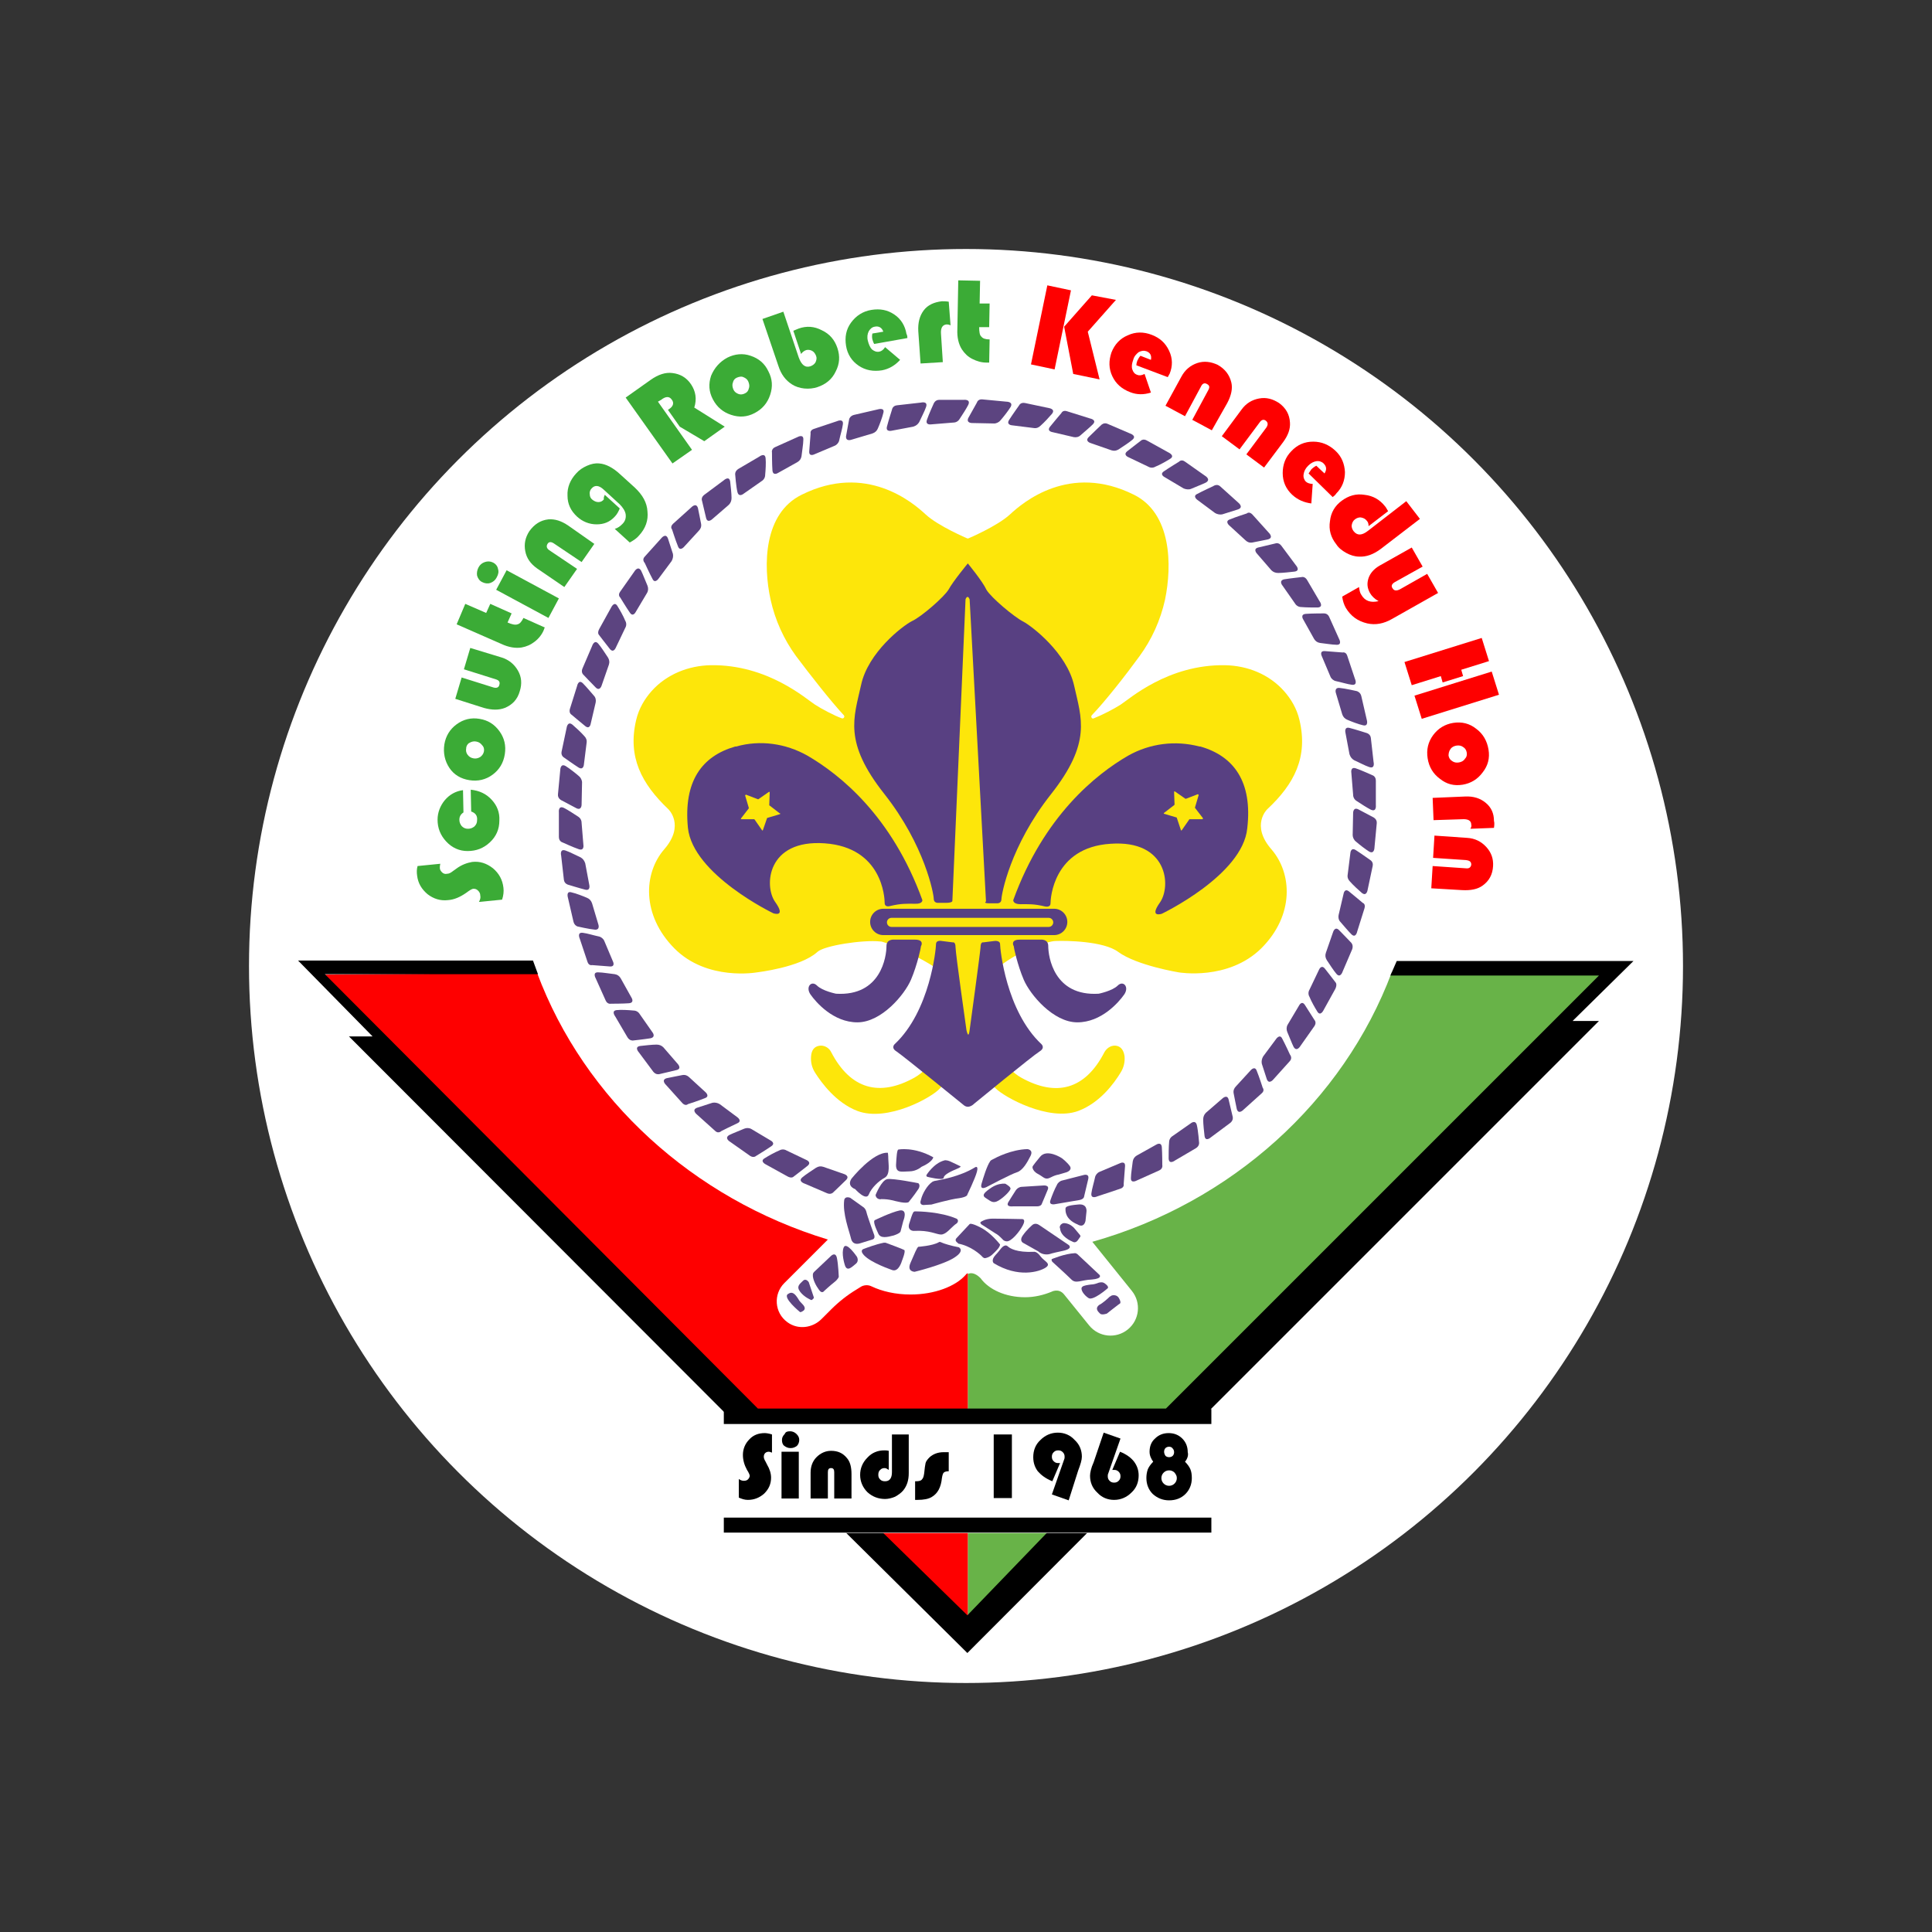 <?xml version="1.0" encoding="UTF-8" standalone="no"?>
<!-- Generator: Adobe Illustrator 25.4.1, SVG Export Plug-In . SVG Version: 6.00 Build 0)  -->

<svg
   version="1.1"
   id="Laag_1"
   x="0px"
   y="0px"
   viewBox="0 0 425.2 425.2"
   enable-background="new 0 0 425.2 425.2"
   xml:space="preserve"
   sodipodi:docname="2019 Robert Kennedy Horn Logo SVG zonder rand.svg"
   inkscape:version="1.3 (0e150ed6c4, 2023-07-21)"
   xmlns:inkscape="http://www.inkscape.org/namespaces/inkscape"
   xmlns:sodipodi="http://sodipodi.sourceforge.net/DTD/sodipodi-0.dtd"
   xmlns="http://www.w3.org/2000/svg"
   xmlns:svg="http://www.w3.org/2000/svg"><rect x="0" y="0" width="425.2" height="425.2" fill="#333333" stroke="none"/><defs
   id="defs133" /><sodipodi:namedview
   id="namedview133"
   pagecolor="#ffffff"
   bordercolor="#111111"
   borderopacity="1"
   inkscape:showpageshadow="0"
   inkscape:pageopacity="0"
   inkscape:pagecheckerboard="1"
   inkscape:deskcolor="#d1d1d1"
   inkscape:zoom="1.9120413"
   inkscape:cx="213.64601"
   inkscape:cy="214.16901"
   inkscape:window-width="1920"
   inkscape:window-height="1009"
   inkscape:window-x="-8"
   inkscape:window-y="-8"
   inkscape:window-maximized="1"
   inkscape:current-layer="Laag_1" />&#10;<g
   id="g132">&#10;	&#10;	<circle
   fill="#FFFFFF"
   cx="212.6"
   cy="212.6"
   r="157.8"
   id="circle2" />&#10;	<path
   fill="#5C4480"
   d="M197.4,89.2l5.3-0.6c0,0,1.6-0.4,1.1,1c-0.3,0.9-1.1,2.4-1.5,3.3c-0.3,0.5-0.7,0.8-1.3,1l-4.8,0.9   c0,0-1.3,0.3-1-0.9c0.3-1.2,1.1-3.7,1.1-3.7S196.4,89.3,197.4,89.2z"
   id="path2" />&#10;	<path
   fill="#5C4480"
   d="M206.7,88l5.4,0c0,0,1.6-0.2,1,1.1c-0.4,0.8-1.3,2.2-1.9,3.1c-0.3,0.5-0.8,0.8-1.4,0.8l-4.9,0.4   c0,0-1.3,0.2-0.9-1c0.4-1.2,1.5-3.6,1.5-3.6S205.8,88,206.7,88z"
   id="path3" />&#10;	<path
   fill="#5C4480"
   d="M216.2,87.9l5.3,0.5c0,0,1.6,0,0.9,1.2c-0.5,0.8-1.5,2.1-2.2,2.9c-0.3,0.4-0.9,0.7-1.4,0.7l-4.9-0.1   c0,0-1.3,0-0.8-1.1c0.6-1.1,1.9-3.4,1.9-3.4S215.2,87.8,216.2,87.9z"
   id="path4" />&#10;	<path
   fill="#5C4480"
   d="M225.6,88.7l5.2,1.1c0,0,1.6,0.2,0.7,1.3c-0.6,0.7-1.7,1.9-2.5,2.6c-0.4,0.4-0.9,0.6-1.5,0.5l-4.8-0.6   c0,0-1.3-0.1-0.6-1.2s2.2-3.2,2.2-3.2S224.6,88.5,225.6,88.7z"
   id="path5" />&#10;	<path
   fill="#5C4480"
   d="M234.8,90.5l5.1,1.6c0,0,1.6,0.3,0.6,1.3c-0.7,0.7-1.9,1.7-2.7,2.4c-0.4,0.4-1,0.5-1.5,0.4l-4.7-1.1   c0,0-1.3-0.2-0.5-1.2c0.8-1,2.5-3,2.5-3S233.9,90.2,234.8,90.5z"
   id="path6" />&#10;	<path
   fill="#5C4480"
   d="M243.8,93.3l4.9,2.1c0,0,1.6,0.5,0.5,1.4c-0.7,0.6-2.1,1.5-3,2.1c-0.5,0.3-1,0.4-1.6,0.2l-4.6-1.6   c0,0-1.3-0.4-0.4-1.3c0.9-0.9,2.8-2.7,2.8-2.7S243,92.9,243.8,93.3z"
   id="path7" />&#10;	<path
   fill="#5C4480"
   d="M252.5,97l4.7,2.6c0,0,1.5,0.7,0.3,1.4c-0.8,0.5-2.2,1.3-3.2,1.7c-0.5,0.3-1.1,0.3-1.6,0l-4.4-2.1   c0,0-1.2-0.5-0.2-1.3s3.1-2.4,3.1-2.4S251.7,96.5,252.5,97z"
   id="path8" />&#10;	<path
   fill="#5C4480"
   d="M260.8,101.6l4.4,3.1c0,0,1.4,0.8,0.2,1.5c-0.8,0.4-2.4,1-3.3,1.4c-0.5,0.2-1.1,0.1-1.6-0.1l-4.2-2.5   c0,0-1.2-0.6-0.1-1.3c1-0.7,3.3-2.1,3.3-2.1S260,101,260.8,101.6z"
   id="path9" />&#10;	<path
   fill="#5C4480"
   d="M268.5,107l4,3.6c0,0,1.3,1,0,1.5c-0.9,0.3-2.5,0.8-3.5,1.1c-0.5,0.1-1.1,0-1.6-0.3l-3.9-2.9   c0,0-1.1-0.8,0-1.3c1.1-0.6,3.5-1.7,3.5-1.7S267.8,106.4,268.5,107z"
   id="path10" />&#10;	<path
   fill="#5C4480"
   d="M275.6,113.2l3.6,4c0,0,1.2,1.1-0.1,1.5c-0.9,0.2-2.5,0.5-3.5,0.7c-0.6,0.1-1.1-0.1-1.5-0.5l-3.6-3.3   c0,0-1-0.9,0.2-1.3c1.2-0.5,3.7-1.3,3.7-1.3S274.9,112.5,275.6,113.2z"
   id="path11" />&#10;	<path
   fill="#5C4480"
   d="M282,120.1l3.2,4.3c0,0,1.1,1.2-0.3,1.4c-0.9,0.1-2.6,0.3-3.6,0.3c-0.6,0-1.1-0.2-1.5-0.6l-3.2-3.7   c0,0-0.9-1,0.3-1.3c1.2-0.3,3.8-0.9,3.8-0.9S281.4,119.3,282,120.1z"
   id="path12" />&#10;	<path
   fill="#5C4480"
   d="M287.7,127.7l2.7,4.6c0,0,1,1.3-0.4,1.4c-0.9,0-2.6,0-3.6-0.1c-0.6,0-1.1-0.3-1.4-0.8l-2.8-4   c0,0-0.8-1,0.4-1.3c1.2-0.2,3.9-0.5,3.9-0.5S287.2,126.8,287.7,127.7z"
   id="path13" />&#10;	<path
   fill="#5C4480"
   d="M292.5,135.7l2.2,4.9c0,0,0.8,1.4-0.6,1.3c-0.9,0-2.6-0.3-3.6-0.4c-0.6-0.1-1-0.4-1.3-0.9l-2.4-4.3   c0,0-0.7-1.1,0.6-1.2c1.2-0.1,3.9-0.1,3.9-0.1S292.1,134.9,292.5,135.7z"
   id="path14" />&#10;	<path
   fill="#5C4480"
   d="M296.5,144.3l1.7,5.1c0,0,0.7,1.5-0.7,1.3c-0.9-0.1-2.5-0.6-3.5-0.8c-0.5-0.1-1-0.5-1.2-1l-1.9-4.5   c0,0-0.6-1.2,0.7-1.1c1.3,0.1,3.9,0.3,3.9,0.3S296.2,143.4,296.5,144.3z"
   id="path15" />&#10;	<path
   fill="#5C4480"
   d="M299.6,153.2l1.2,5.2c0,0,0.5,1.6-0.9,1.2c-0.9-0.2-2.5-0.8-3.4-1.2c-0.5-0.2-0.9-0.6-1.1-1.2l-1.4-4.7   c0,0-0.4-1.2,0.8-1.1s3.8,0.7,3.8,0.7S299.4,152.3,299.6,153.2z"
   id="path16" />&#10;	<path
   fill="#5C4480"
   d="M301.7,162.4l0.6,5.3c0,0,0.4,1.6-1,1.1c-0.9-0.3-2.4-1.1-3.3-1.5c-0.5-0.3-0.8-0.7-1-1.3l-0.9-4.8   c0,0-0.3-1.3,0.9-1c1.2,0.3,3.7,1.1,3.7,1.1S301.6,161.5,301.7,162.4z"
   id="path17" />&#10;	<path
   fill="#5C4480"
   d="M302.8,171.8l0,5.4c0,0,0.2,1.6-1.1,1c-0.8-0.4-2.2-1.3-3.1-1.9c-0.5-0.3-0.8-0.8-0.8-1.4l-0.4-4.9   c0,0-0.2-1.3,1-0.9c1.2,0.4,3.6,1.5,3.6,1.5S302.8,170.8,302.8,171.8z"
   id="path18" />&#10;	<path
   fill="#5C4480"
   d="M303,181.2l-0.5,5.3c0,0,0,1.6-1.2,0.9c-0.8-0.5-2.1-1.5-2.9-2.2c-0.4-0.3-0.7-0.9-0.7-1.4l0.1-4.9   c0,0,0-1.3,1.1-0.8c1.1,0.6,3.4,1.8,3.4,1.8S303.1,180.3,303,181.2z"
   id="path19" />&#10;	<path
   fill="#5C4480"
   d="M302.1,190.6l-1.1,5.2c0,0-0.2,1.6-1.3,0.7c-0.7-0.6-1.9-1.7-2.6-2.5c-0.4-0.4-0.6-0.9-0.5-1.5l0.6-4.8   c0,0,0.1-1.3,1.2-0.6c1.1,0.7,3.2,2.2,3.2,2.2S302.3,189.7,302.1,190.6z"
   id="path20" />&#10;	<path
   fill="#5C4480"
   d="M300.3,199.9l-1.6,5.1c0,0-0.3,1.6-1.3,0.6c-0.7-0.7-1.7-1.9-2.4-2.7c-0.4-0.4-0.5-1-0.4-1.5l1.1-4.7   c0,0,0.2-1.3,1.2-0.5c1,0.8,3,2.5,3,2.5S300.6,198.9,300.3,199.9z"
   id="path21" />&#10;	<path
   fill="#5C4480"
   d="M297.6,208.9l-2.1,4.9c0,0-0.5,1.6-1.4,0.5c-0.6-0.7-1.5-2.1-2.1-3c-0.3-0.5-0.4-1-0.2-1.6l1.6-4.6   c0,0,0.4-1.3,1.3-0.4c0.9,0.9,2.7,2.8,2.7,2.8S297.9,208,297.6,208.9z"
   id="path22" />&#10;	<path
   fill="#5C4480"
   d="M293.9,217.6l-2.6,4.7c0,0-0.7,1.5-1.4,0.3c-0.5-0.8-1.3-2.2-1.7-3.2c-0.3-0.5-0.3-1.1,0-1.6l2.1-4.4   c0,0,0.5-1.2,1.3-0.2c0.8,1,2.4,3.1,2.4,3.1S294.3,216.7,293.9,217.6z"
   id="path23" />&#10;	<path
   fill="#5C4480"
   d="M289.3,225.8l-3.1,4.4c0,0-0.8,1.4-1.5,0.2c-0.4-0.8-1-2.4-1.4-3.3c-0.2-0.5-0.2-1.1,0.1-1.6l2.5-4.2   c0,0,0.6-1.2,1.3-0.1s2.1,3.3,2.1,3.3S289.8,225,289.3,225.8z"
   id="path24" />&#10;	<path
   fill="#5C4480"
   d="M283.9,233.5l-3.6,4c0,0-1,1.3-1.5,0c-0.3-0.9-0.8-2.5-1.1-3.4c-0.1-0.5,0-1.1,0.3-1.6l2.9-3.9   c0,0,0.8-1.1,1.3,0c0.6,1.1,1.7,3.5,1.7,3.5S284.5,232.8,283.9,233.5z"
   id="path25" />&#10;	<path
   fill="#5C4480"
   d="M277.7,240.6l-4,3.6c0,0-1.1,1.2-1.5-0.1c-0.2-0.9-0.5-2.5-0.7-3.5c-0.1-0.6,0.1-1.1,0.5-1.5l3.3-3.6   c0,0,0.9-1,1.3,0.2c0.5,1.2,1.3,3.7,1.3,3.7S278.4,240,277.7,240.6z"
   id="path26" />&#10;	<path
   fill="#5C4480"
   d="M270.8,247.1l-4.3,3.2c0,0-1.2,1.1-1.4-0.3c-0.1-0.9-0.3-2.6-0.3-3.6c0-0.6,0.2-1.1,0.6-1.5l3.7-3.2   c0,0,1-0.9,1.3,0.3c0.3,1.2,0.9,3.8,0.9,3.8S271.5,246.5,270.8,247.1z"
   id="path27" />&#10;	<path
   fill="#5C4480"
   d="M263.2,252.7l-4.6,2.7c0,0-1.3,1-1.4-0.4c0-0.9,0-2.6,0.1-3.6c0-0.6,0.3-1.1,0.8-1.4l4-2.8   c0,0,1-0.8,1.3,0.4s0.5,3.9,0.5,3.9S264,252.2,263.2,252.7z"
   id="path28" />&#10;	<path
   fill="#5C4480"
   d="M255.1,257.6l-4.9,2.2c0,0-1.4,0.8-1.3-0.6c0-0.9,0.3-2.6,0.4-3.6c0.1-0.6,0.4-1,0.9-1.3l4.3-2.4   c0,0,1.1-0.7,1.2,0.6s0.1,3.9,0.1,3.9S256,257.2,255.1,257.6z"
   id="path29" />&#10;	<path
   fill="#5C4480"
   d="M246.6,261.6l-5.1,1.7c0,0-1.5,0.7-1.3-0.7c0.1-0.9,0.6-2.5,0.8-3.5c0.1-0.5,0.5-1,1-1.2l4.5-1.9   c0,0,1.2-0.6,1.1,0.7s-0.3,3.9-0.3,3.9S247.5,261.3,246.6,261.6z"
   id="path30" />&#10;	<path
   fill="#5C4480"
   d="M237.6,264.1l-5.3,0.9c0,0-1.6,0.4-1.1-0.9c0.3-0.9,0.9-2.4,1.4-3.3c0.2-0.5,0.7-0.9,1.2-1l4.7-1.2   c0,0,1.3-0.4,1,0.9c-0.3,1.2-0.9,3.8-0.9,3.8S238.6,263.9,237.6,264.1z"
   id="path31" />&#10;	<path
   fill="#5C4480"
   d="M228.2,265.5l-5.3,0c0,0-1.6,0.2-1-0.9c0.4-0.7,1.2-1.9,1.7-2.7c0.3-0.4,0.8-0.7,1.3-0.7l4.8-0.3   c0,0,1.3-0.1,0.9,0.9c-0.4,1-1.3,3.1-1.3,3.1S229.2,265.5,228.2,265.5z"
   id="path32" />&#10;	<path
   fill="#5C4480"
   d="M182,262.6l-4.9-2.1c0,0-1.6-0.5-0.5-1.4c0.7-0.6,2.1-1.5,3-2.1c0.5-0.3,1-0.4,1.6-0.2l4.6,1.6   c0,0,1.3,0.4,0.4,1.3s-2.8,2.7-2.8,2.7S182.9,263,182,262.6z"
   id="path33" />&#10;	<path
   fill="#5C4480"
   d="M173.3,258.9l-4.7-2.6c0,0-1.5-0.7-0.3-1.4c0.8-0.5,2.2-1.3,3.2-1.7c0.5-0.3,1.1-0.3,1.6,0l4.4,2.1   c0,0,1.2,0.5,0.2,1.3c-1,0.8-3.1,2.4-3.1,2.4S174.2,259.4,173.3,258.9z"
   id="path34" />&#10;	<path
   fill="#5C4480"
   d="M165.1,254.4l-4.4-3.1c0,0-1.4-0.8-0.2-1.5c0.8-0.4,2.4-1,3.3-1.4c0.5-0.2,1.1-0.2,1.6,0.1l4.2,2.5   c0,0,1.2,0.6,0.1,1.3c-1,0.7-3.3,2.1-3.3,2.1S165.9,254.9,165.1,254.4z"
   id="path35" />&#10;	<path
   fill="#5C4480"
   d="M157.4,248.9l-4-3.6c0,0-1.3-1,0-1.5c0.9-0.3,2.5-0.8,3.4-1.1c0.5-0.1,1.1,0,1.6,0.3l3.9,2.9   c0,0,1.1,0.8,0,1.3s-3.5,1.7-3.5,1.7S158.1,249.6,157.4,248.9z"
   id="path36" />&#10;	<path
   fill="#5C4480"
   d="M150.2,242.8l-3.6-4c0,0-1.2-1.1,0.1-1.5c0.9-0.2,2.5-0.5,3.5-0.7c0.6-0.1,1.1,0.1,1.5,0.5l3.6,3.3   c0,0,1,0.9-0.2,1.3c-1.2,0.5-3.7,1.3-3.7,1.3S150.9,243.5,150.2,242.8z"
   id="path37" />&#10;	<path
   fill="#5C4480"
   d="M143.8,235.9l-3.2-4.3c0,0-1.1-1.2,0.3-1.4c0.9-0.1,2.6-0.3,3.6-0.3c0.6,0,1.1,0.2,1.5,0.6l3.2,3.7   c0,0,0.9,1-0.3,1.3c-1.2,0.3-3.8,0.9-3.8,0.9S144.4,236.6,143.8,235.9z"
   id="path38" />&#10;	<path
   fill="#5C4480"
   d="M138.1,228.3l-2.7-4.6c0,0-1-1.3,0.4-1.4c0.9-0.1,2.6,0,3.6,0.1c0.6,0,1.1,0.3,1.4,0.8l2.8,4   c0,0,0.8,1-0.4,1.3c-1.2,0.2-3.9,0.5-3.9,0.5S138.6,229.1,138.1,228.3z"
   id="path39" />&#10;	<path
   fill="#5C4480"
   d="M133.3,220.2l-2.2-4.9c0,0-0.8-1.4,0.6-1.3c0.9,0,2.6,0.3,3.6,0.4c0.6,0.1,1,0.4,1.3,0.9l2.4,4.3   c0,0,0.7,1.1-0.6,1.2c-1.2,0.1-3.9,0.1-3.9,0.1S133.7,221.1,133.3,220.2z"
   id="path40" />&#10;	<path
   fill="#5C4480"
   d="M129.3,211.7l-1.7-5.1c0,0-0.7-1.5,0.7-1.3c0.9,0.1,2.5,0.6,3.5,0.8c0.5,0.1,1,0.5,1.2,1l1.9,4.5   c0,0,0.6,1.2-0.7,1.1s-3.9-0.3-3.9-0.3S129.6,212.6,129.3,211.7z"
   id="path41" />&#10;	<path
   fill="#5C4480"
   d="M126.2,202.8l-1.2-5.2c0,0-0.5-1.6,0.8-1.2c0.9,0.2,2.5,0.8,3.4,1.2c0.5,0.2,0.9,0.6,1.1,1.2l1.4,4.7   c0,0,0.4,1.2-0.8,1.1s-3.8-0.7-3.8-0.7S126.4,203.7,126.2,202.8z"
   id="path42" />&#10;	<path
   fill="#5C4480"
   d="M124.1,193.6l-0.6-5.3c0,0-0.4-1.6,1-1.1c0.9,0.3,2.4,1.1,3.3,1.5c0.5,0.3,0.8,0.7,1,1.3l0.9,4.8   c0,0,0.3,1.3-0.9,1c-1.2-0.3-3.8-1.1-3.8-1.1S124.2,194.5,124.1,193.6z"
   id="path43" />&#10;	<path
   fill="#5C4480"
   d="M123,184.2l0-5.4c0,0-0.2-1.6,1.1-1c0.8,0.4,2.2,1.3,3.1,1.9c0.5,0.3,0.8,0.8,0.8,1.4l0.4,4.9   c0,0,0.2,1.3-1,0.9c-1.2-0.4-3.6-1.5-3.6-1.5S123,185.2,123,184.2z"
   id="path44" />&#10;	<path
   fill="#5C4480"
   d="M122.8,174.8l0.5-5.3c0,0,0-1.6,1.2-0.9c0.8,0.5,2.1,1.5,2.9,2.2c0.4,0.3,0.7,0.9,0.7,1.4l-0.1,4.9   c0,0,0,1.3-1.1,0.8c-1.1-0.6-3.4-1.8-3.4-1.8S122.7,175.7,122.8,174.8z"
   id="path45" />&#10;	<path
   fill="#5C4480"
   d="M123.6,165.4l1.1-5.2c0,0,0.2-1.6,1.3-0.7c0.7,0.6,1.9,1.7,2.6,2.5c0.4,0.4,0.6,0.9,0.5,1.5l-0.6,4.8   c0,0-0.1,1.3-1.2,0.6c-1.1-0.7-3.2-2.2-3.2-2.2S123.4,166.3,123.6,165.4z"
   id="path46" />&#10;	<path
   fill="#5C4480"
   d="M125.4,156.1l1.6-5.1c0,0,0.3-1.6,1.3-0.6c0.7,0.7,1.7,1.9,2.4,2.7c0.4,0.4,0.5,1,0.4,1.5l-1.1,4.7   c0,0-0.2,1.3-1.2,0.5c-1-0.8-3-2.5-3-2.5S125.2,157,125.4,156.1z"
   id="path47" />&#10;	<path
   fill="#5C4480"
   d="M128.2,147.1l2.1-4.9c0,0,0.5-1.6,1.4-0.5c0.6,0.7,1.5,2.1,2.1,3c0.3,0.5,0.4,1,0.2,1.6l-1.6,4.6   c0,0-0.4,1.3-1.3,0.4c-0.9-0.9-2.7-2.8-2.7-2.8S127.8,148,128.2,147.1z"
   id="path48" />&#10;	<path
   fill="#5C4480"
   d="M131.9,138.4l2.6-4.7c0,0,0.7-1.5,1.4-0.3c0.5,0.8,1.3,2.2,1.7,3.2c0.3,0.5,0.3,1.1,0,1.6l-2.1,4.4   c0,0-0.5,1.2-1.3,0.2c-0.8-1-2.4-3.1-2.4-3.1S131.4,139.3,131.9,138.4z"
   id="path49" />&#10;	<path
   fill="#5C4480"
   d="M136.5,130.2l3.1-4.4c0,0,0.8-1.4,1.5-0.2c0.4,0.8,1,2.4,1.4,3.3c0.2,0.5,0.2,1.1-0.1,1.6l-2.5,4.2   c0,0-0.6,1.2-1.3,0.1c-0.7-1-2.1-3.3-2.1-3.3S135.9,131,136.5,130.2z"
   id="path50" />&#10;	<path
   fill="#5C4480"
   d="M141.9,122.5l3.6-4c0,0,1-1.3,1.5,0c0.3,0.9,0.8,2.5,1.1,3.4c0.1,0.5,0,1.1-0.3,1.6l-2.9,3.9   c0,0-0.8,1.1-1.3,0c-0.6-1.1-1.7-3.5-1.7-3.5S141.2,123.2,141.9,122.5z"
   id="path51" />&#10;	<path
   fill="#5C4480"
   d="M148.1,115.3l4-3.6c0,0,1.1-1.2,1.5,0.1c0.2,0.9,0.5,2.5,0.7,3.5c0.1,0.6-0.1,1.1-0.5,1.5l-3.3,3.6   c0,0-0.9,1-1.3-0.2c-0.5-1.2-1.3-3.7-1.3-3.7S147.4,116,148.1,115.3z"
   id="path52" />&#10;	<path
   fill="#5C4480"
   d="M155,108.9l4.3-3.2c0,0,1.2-1.1,1.4,0.3c0.1,0.9,0.3,2.6,0.3,3.6c0,0.6-0.2,1.1-0.6,1.5l-3.7,3.2   c0,0-1,0.9-1.3-0.3c-0.3-1.2-0.9-3.8-0.9-3.8S154.2,109.5,155,108.9z"
   id="path53" />&#10;	<path
   fill="#5C4480"
   d="M162.5,103.2l4.6-2.7c0,0,1.3-1,1.4,0.4c0.1,0.9,0,2.6-0.1,3.6c0,0.6-0.3,1.1-0.8,1.4l-4,2.8   c0,0-1,0.8-1.3-0.4s-0.5-3.9-0.5-3.9S161.7,103.7,162.5,103.2z"
   id="path54" />&#10;	<path
   fill="#5C4480"
   d="M170.6,98.4l4.9-2.2c0,0,1.4-0.8,1.3,0.6c0,0.9-0.3,2.6-0.4,3.6c-0.1,0.6-0.4,1-0.9,1.3l-4.3,2.4   c0,0-1.1,0.7-1.2-0.6s-0.1-3.9-0.1-3.9S169.7,98.8,170.6,98.4z"
   id="path55" />&#10;	<path
   fill="#5C4480"
   d="M179.1,94.4l5.1-1.7c0,0,1.5-0.7,1.3,0.7c-0.1,0.9-0.6,2.5-0.8,3.5c-0.1,0.5-0.5,1-1,1.2l-4.5,1.9   c0,0-1.2,0.6-1.1-0.7c0.1-1.3,0.3-3.9,0.3-3.9S178.2,94.7,179.1,94.4z"
   id="path56" />&#10;	<path
   fill="#FDE60A"
   d="M213.4,230.4c0,3,3.9,7.2,5.7,9.1s11.7,7.4,18.2,5c4.8-1.8,7.9-6.1,9.3-8.4c0.7-1.1,1-2.3,0.9-3.6   c-0.2-1.5-0.9-2.1-1.6-2.3c-1.1-0.3-2.2,0.3-2.8,1.3c-4.3,8.4-10.7,9.9-18.3,5.7c-7.9-4.4-8.3-18.9-7.4-21.7   c0.9-2.5,8.8-7.3,13.2-8.1c0.4-0.1,1.2-0.3,1.7-0.3c2.3-0.1,10.6,0,13.8,2.4c4.1,3,13.3,4.5,13.3,4.5s10.9,1.9,18.2-5.3   c7.3-7.3,6.8-16.5,2.2-21.8s-0.9-8.8-0.9-8.8c6-5.6,9-11.5,7.1-19.6c-0.6-2.6-1.9-4.7-3.4-6.4c-3.3-3.7-8-5.6-13-5.7   c-12.6-0.2-21.1,7.5-23,8.7c-1.4,0.9-4.1,2.3-5.9,3c-0.4,0.2-0.7-0.4-0.4-0.7c2.9-3,7.6-9,10.5-13c2.7-3.7,4.6-7.9,5.6-12.4   c1.6-7.7,1.4-19-6.8-23.1c-14.2-7.1-24.5,1.7-27.3,4.3c-2.8,2.6-9.2,5.3-9.2,5.3h-0.2c0,0-6.4-2.7-9.2-5.3   c-2.8-2.6-13.1-11.4-27.3-4.3c-8.3,4.1-8.5,15.4-6.8,23.1c1,4.5,2.9,8.7,5.6,12.4c3,4,7.7,10,10.5,13c0.3,0.3,0,0.8-0.4,0.7   c-1.7-0.6-4.5-2.1-5.9-3c-1.9-1.2-10.4-8.9-23-8.7c-4.9,0.1-9.7,2-13,5.7c-1.5,1.7-2.8,3.8-3.4,6.4c-1.9,8.1,1.2,14,7.1,19.6   c0,0,3.7,3.5-0.9,8.8c-4.6,5.3-5,14.5,2.2,21.8s18.2,5.3,18.2,5.3s9.6-1.1,13.3-4.5c1.5-1.4,10-2.7,13.8-2.3c0.3,0,0.6,0.1,0.9,0.2   c2.5,0.7,13.1,5.7,14,8.1c1,2.7,0.5,17.3-7.4,21.7c-7.6,4.2-14,2.6-18.3-5.7c-0.5-1-1.7-1.6-2.8-1.3c-0.8,0.2-1.5,0.8-1.6,2.3   c-0.1,1.3,0.2,2.5,0.9,3.6c1.4,2.2,4.6,6.6,9.3,8.4c6.6,2.5,16.5-3,18.2-5s5.7-6.1,5.7-9.1H213.4z"
   id="path57" />&#10;	<path
   fill="none"
   stroke="#1D1D1B"
   stroke-width="0.65"
   stroke-miterlimit="10"
   d="M212.2,125"
   id="path58" />&#10;	<path
   fill="#584082"
   d="M213,124c0,0-3.3,4-4.2,5.7c-1,1.7-6.1,6.1-8.1,7c-2,1-9.7,6.9-11.2,14.1c-1.6,7.2-3.9,12.5,5.1,23.9   c9,11.4,10.9,22.1,10.9,23.1s1,0.9,1,0.9s0.3,0,1.7,0c1.4,0,1.4-0.4,1.4-0.4l2.9-66.4c0,0,0.4-1.2,0.9,0l3.6,66.5   c0,0-0.7,0.4,0.7,0.4c1.4,0,1.7,0,1.7,0s1,0.1,1-0.9s1.9-11.7,10.9-23.1c9-11.4,6.7-16.7,5.1-23.9c-1.6-7.2-9.3-13.1-11.2-14.1   c-2-1-7.1-5.3-8.1-7C216.3,128,213,124,213,124z"
   id="path59" />&#10;	<path
   fill="none"
   stroke="#1D1D1B"
   stroke-width="0.65"
   stroke-miterlimit="10"
   d="M213.9,125"
   id="path60" />&#10;	<path
   fill="#584082"
   d="M203,198.1c-6.7-18.5-18.1-27.6-25.3-31.8c-4.8-2.7-10.4-3.5-15.7-2c-0.1,0-0.2,0-0.2,0   c-7.3,2.1-11.4,7.6-10.4,17.9c1.1,10.3,18.8,18.8,18.8,18.8s2.9,1,0.4-2.5c-2.5-3.5-1.8-13.8,10.9-12.9s13.2,12,13.2,13.1   s1.2,0.7,1.2,0.7c2.5-0.6,3.7-0.5,5.4-0.5C203.1,199,203,198.1,203,198.1z M171.6,179.2l-2.7,0.8c0,0-0.1,0-0.1,0.1l-0.9,2.6   c0,0.1-0.2,0.1-0.2,0l-1.6-2.3c0,0-0.1-0.1-0.1-0.1l-2.8,0c-0.1,0-0.2-0.1-0.1-0.2l1.7-2.2c0,0,0-0.1,0-0.1l-0.8-2.7   c0-0.1,0.1-0.2,0.2-0.2l2.6,1c0,0,0.1,0,0.1,0l2.3-1.6c0.1-0.1,0.2,0,0.2,0.1l-0.1,2.8c0,0,0,0.1,0.1,0.1l2.2,1.7   C171.8,179,171.8,179.1,171.6,179.2z"
   id="path61" />&#10;	<path
   fill="#584082"
   d="M264.2,164.3c0,0-0.1,0-0.2,0c-5.3-1.4-10.9-0.7-15.7,2c-7.1,4.1-18.6,13.3-25.3,31.8c0,0-0.1,0.9,1.6,0.9   c1.7,0,2.9-0.1,5.4,0.5c0,0,1.2,0.3,1.2-0.7s0.6-12.3,13.2-13.1c12.6-0.9,13.4,9.3,10.9,12.9c-2.5,3.5,0.4,2.5,0.4,2.5   s17.8-8.5,18.8-18.8C275.7,172,271.5,166.4,264.2,164.3z M264.6,180.3l-2.8,0c0,0-0.1,0-0.1,0.1l-1.6,2.3c-0.1,0.1-0.2,0.1-0.2,0   L259,180c0,0,0-0.1-0.1-0.1l-2.7-0.8c-0.1,0-0.1-0.2,0-0.2l2.2-1.7c0,0,0.1-0.1,0.1-0.1l-0.1-2.8c0-0.1,0.1-0.2,0.2-0.1l2.3,1.6   c0,0,0.1,0,0.1,0l2.6-1c0.1,0,0.2,0.1,0.2,0.2l-0.8,2.7c0,0,0,0.1,0,0.1l1.7,2.2C264.8,180.2,264.7,180.3,264.6,180.3z"
   id="path62" />&#10;	<path
   fill="#584082"
   d="M232,200h-37.6c-1.6,0-2.9,1.3-2.9,2.9s1.3,2.9,2.9,2.9H232c1.6,0,2.9-1.3,2.9-2.9S233.6,200,232,200z    M230.8,204h-34.6c-0.6,0-1-0.5-1-1c0-0.6,0.5-1,1-1h34.6c0.6,0,1,0.5,1,1C231.8,203.5,231.4,204,230.8,204z"
   id="path63" />&#10;	<path
   fill="#5C4480"
   d="M233.7,254.9c0,0-3.3-2.2-4.8-0.3c-0.9,1.1-1.3,1.6-1.5,1.9c-0.2,0.2-0.2,0.5-0.1,0.7   c0.1,0.3,0.4,0.8,1.2,1.2c1.3,0.7,1.5,1.4,2.8,0.7c0.6-0.3,1.1-0.5,1.7-0.6l1.7-0.5c0,0,1.3-0.4,0.8-1.3   C234.9,255.8,233.7,254.9,233.7,254.9z"
   id="path64" />&#10;	<path
   fill="#5C4480"
   d="M217.9,255.6c0.1-0.2,0.3-0.3,0.5-0.4c0.9-0.5,4.2-2.2,7.7-2.3c0,0,1.4,0.1,0.7,1.5s-1.7,3.2-3,3.6   s-6.4,3.1-6.4,3.1s-1.8,1.1-1.4-0.5C216.4,259.2,217.2,256.6,217.9,255.6z"
   id="path65" />&#10;	<path
   fill="#5C4480"
   d="M215.9,268.9c0,0,0.9-0.7,2.6-0.7c1.5,0,6.4,0.1,6.4,0.1s1-0.1,0.2,1.4c-0.8,1.5-2.5,3.5-3.5,3.5   c-0.4,0-0.8-0.2-1-0.5c-0.5-0.5-1-1-1.6-1.3l-2.8-1.8C216.1,269.6,215.5,269.1,215.9,268.9z"
   id="path66" />&#10;	<path
   fill="none"
   stroke="#68B348"
   stroke-width="0.65"
   stroke-miterlimit="10"
   d="M220.6,274.4"
   id="path67" />&#10;	<path
   fill="#5C4480"
   d="M234,269.2c0,0,1.4-0.2,2.6,1.3s1.4,1.4,1,1.9s-0.7,1.4-1.7,0.8c0,0-2.5-1-2.6-2.9   C233.2,270.3,233.1,269.5,234,269.2z"
   id="path68" />&#10;	<path
   fill="#68B348"
   d="M306.3,214c-10.7,28.5-35.4,50.7-65.9,59.3l8.7,10.8c2.1,2.6,1.7,6.4-0.9,8.5v0c-2.6,2.1-6.4,1.7-8.5-0.9   l-5.5-6.8c0,0,0,0,0,0c-1.2-1.5-2.8-0.6-2.8-0.6l0,0c-1.7,0.7-3.7,1.2-5.8,1.2c-4.3,0-8-1.7-9.8-4.2c0,0,0,0,0,0   c-1.3-1.3-2.3-1.2-2.8-0.9v75.5L354.5,214H306.3z"
   id="path69" />&#10;	<path
   fill="#FE0000"
   d="M212.5,280.6L212.5,280.6c-2.2,2.5-6.8,4.3-12.1,4.3c-3.3,0-6.3-0.7-8.6-1.8c-0.8-0.4-1.8-0.3-2.5,0.2   c-0.3,0.2-0.5,0.3-0.8,0.5c-2,1.2-3.9,2.7-5.6,4.4l-2.1,2.1c-2,2-5.2,2.4-7.5,0.7c-2.9-2.1-3.1-6.2-0.7-8.6l9.6-9.6   c-29.6-9-53.6-30.8-64-58.7l-47.3,0.4L213,356.8v-76.6C212.7,280.3,212.5,280.6,212.5,280.6z"
   id="path70" />&#10;	<path
   fill="#5C4480"
   d="M239.1,266.8c0,0,0.4-2-1.9-1.7c-2.3,0.2-2.7,0.5-2.7,0.9c0,0.4-0.2,2.3,2.7,3.5c0,0,1.3,0.9,1.7-0.8   L239.1,266.8z"
   id="path71" />&#10;	<path
   fill="#5C4480"
   d="M231.5,277.1c0,0,2.8-1.2,5.1-1.3c0.2,0,0.3,0.1,0.5,0.2l4.9,4.6c0,0,0.7,0.8-1.7,1c-2.4,0.1-3.5,1-4.5,0   c-1-1-4.2-3.9-4.2-3.9S231.3,277.3,231.5,277.1z"
   id="path72" />&#10;	<path
   fill="#5C4480"
   d="M243.7,283.6c0,0-3.1,2.7-4.1,2.1s-2-2-1.4-2.5c0.3-0.3,1.2-0.4,1.9-0.5c0.6,0,1.2-0.2,1.7-0.4   c0.4-0.1,0.9-0.2,1.4,0.2C244.3,283.3,243.7,283.6,243.7,283.6z"
   id="path73" />&#10;	<path
   fill="#5C4480"
   d="M244.2,285.4c0.2-0.1,0.3-0.2,0.5-0.3c0.4-0.1,1.1-0.1,1.5,0.5c0.6,1,0.4,1.3,0.1,1.4   c-0.3,0.2-2.7,2.1-2.7,2.1s-1.1,0.4-1.5,0s-1.2-1.1-0.2-1.9C242.7,286.8,243.8,285.8,244.2,285.4z"
   id="path74" />&#10;	<path
   fill="#5C4480"
   d="M228.7,269.6l6.5,4.4c0,0,1.1,0.8-1.3,1.3c-2.4,0.5-2.9,0.7-2.9,0.7s-1.4,0.4-2.5-0.6l-3.2-1.8   c0,0-1.1-0.4-0.2-1.7c0.9-1.3,2.1-2.3,2.1-2.3S227.8,269,228.7,269.6z"
   id="path75" />&#10;	<path
   fill="#5C4480"
   d="M202.1,274.4c0,0,3.1-0.2,4.5-1c0.1-0.1,0.3-0.1,0.5,0c0.6,0.3,2.3,0.8,3.9,1.1c0,0,1.5,0.7-1,2.3   c-2.5,1.6-8.7,3.1-8.7,3.1s-1.8,0-0.9-2C201.3,275.8,201.8,274.6,202.1,274.4z"
   id="path76" />&#10;	<path
   fill="#5C4480"
   d="M194.5,273.5c0.2,0,0.3,0,0.4,0c0.8,0.3,3.8,1.4,4.1,1.6c0.4,0.2-0.5,2.4-0.5,2.4s-0.7,2.6-2.2,2   c-1.4-0.5-5.9-2.2-6.6-3.9c-0.1-0.3,0-0.6,0.3-0.7C190.8,274.6,192.6,273.9,194.5,273.5z"
   id="path77" />&#10;	<path
   fill="#5C4480"
   d="M185.9,278.3c0,0-0.8-2.5-0.2-3.8c0.6-1.3,2.9,2.1,2.9,2.1s0.5,0.9-0.2,1.5   C187.7,278.6,186.4,280.2,185.9,278.3z"
   id="path78" />&#10;	<path
   fill="#5C4480"
   d="M178.9,280.5c0-0.2,0.1-0.4,0.3-0.6l3.7-3.5c0,0,1-1,1.3,0.5s0.4,4.1,0.4,4.1s-0.1,0.5-1,1.2   c-0.9,0.7-2.2,1.9-2.2,1.9s-0.5,0.8-1.2-0.3C179.6,283,178.8,281.5,178.9,280.5z"
   id="path79" />&#10;	<path
   fill="#5C4480"
   d="M179.1,285.5l-1.1-3.3c0,0-0.6-1-1.3-0.3s-1.5,1.2-0.6,2.4c0.9,1.2,2.4,1.8,2.4,1.8s0.2,0.1,0.4-0.2   C179.2,285.7,179.1,285.5,179.1,285.5z"
   id="path80" />&#10;	<path
   fill="#5C4480"
   d="M176,288.7c0,0-3.8-3.1-2.6-3.9c1-0.7,1.6,0,2.3,1.1c0.2,0.4,0.5,0.7,0.8,1c0.4,0.4,0.9,1,0.4,1.5   C176.1,289,176,288.7,176,288.7z"
   id="path81" />&#10;	<path
   fill="#5C4480"
   d="M221.3,274.1c0.2,0,0.4,0.1,0.5,0.2c0.4,0.4,1.9,1.4,5.8,1.2c0,0,0.6-0.1,1.4,1c0.8,1.1,2.5,1.6,1.1,2.5   c-1.4,0.9-6,2.3-11.4-1c0,0-0.7-0.6,0.4-1.8C220.1,275.2,220.5,274.2,221.3,274.1z"
   id="path82" />&#10;	<path
   fill="#5C4480"
   d="M210.5,272.5l2.9-3.1c0,0,0.2-0.4,2.5,0.8c2.3,1.2,4.2,3.7,4.2,3.7s0,0.5-0.8,1.3c-0.7,0.7-1.3,1.5-2.5,1.7   c-0.2,0-0.4-0.1-0.5-0.2c-0.6-0.7-2.7-2.5-5.4-3C211,273.6,209.9,273.2,210.5,272.5z"
   id="path83" />&#10;	<path
   fill="#5C4480"
   d="M201.4,266.6c0.9,0,5.6,0.1,9.1,1.6c0.4,0.2,0.4,0.6,0.2,0.9c-0.1,0.1-0.3,0.3-0.5,0.4   c-1,0.8-2,2.2-3.1,2.2c-1,0-2.5-1-6-0.8c-0.6,0-1.1-0.4-1.1-1c0-0.3,0.1-0.7,0.3-1.2c0,0,0.4-1.4,0.7-1.9   C201.1,266.7,201.2,266.6,201.4,266.6z"
   id="path84" />&#10;	<path
   fill="#5C4480"
   d="M192.6,268.5c0,0,3.5-1.7,5.4-2.1c1.9-0.3,0.8,2.3,0.8,2.3l-0.6,2.3c0,0,0,0.4-1.5,0.9   c-1.5,0.4-2.9,0.7-3.4-0.4C192.8,270.4,192,268.7,192.6,268.5z"
   id="path85" />&#10;	<path
   fill="#5C4480"
   d="M187.1,263.6l2.8,2c0,0,0.6,0.3,0.8,1.2c0.2,0.9,1.7,5,1.7,5s0.3,0.8-0.4,1c-0.7,0.2-2.6,0.8-2.6,0.8   s-1.7,0.7-2.1-1s-1.9-5.5-1.5-8.5C185.8,264.1,185.9,263.2,187.1,263.6z"
   id="path86" />&#10;	<path
   fill="#5C4480"
   d="M197.7,253c0,0,3.4-0.7,7.7,1.7c0,0-0.1,1-2.6,2.1c0,0-1.1,1-2.7,1c-1.6,0-2.9,0.5-2.9-1.4   C197.3,254.6,197.4,253.1,197.7,253z"
   id="path87" />&#10;	<path
   fill="#5C4480"
   d="M187.4,259.4c0,0,4.7-5.9,8-5.7c0,0,0.1,0.5,0.1,1.4s0.5,3.4-0.8,4.1c-1.3,0.7-2.9,2.2-3.5,3.7   c-0.6,1.5-3-1.2-3-1.2S186.3,261.1,187.4,259.4z"
   id="path88" />&#10;	<path
   fill="#5C4480"
   d="M192.7,263c0,0,1.3-3.3,2.6-3.5s6.8,0.9,6.8,0.9s0.7,0.5-0.2,1.6c-0.8,1.2-1.8,2.4-1.8,2.4s0,0.5-1.8,0.2   c-1.7-0.3-2.3-0.7-4.4-0.7C193.9,264,192.8,264,192.7,263z"
   id="path89" />&#10;	<path
   fill="#5C4480"
   d="M205.2,260.1c0.1-0.1,0.3-0.1,0.5-0.2c1.1-0.2,5.5-0.9,8.9-3c0,0,0.8-0.5,0.4,1c-0.4,1.5-2.1,5-2.1,5   s0.1,0.5-1.8,0.8c-1.9,0.2-6.1,1.4-6.1,1.4l-1.7,0.1c0,0-1.1,0.1-0.6-1.2C203,262.7,204.1,260.8,205.2,260.1z"
   id="path90" />&#10;	<path
   fill="#5C4480"
   d="M203.9,258.6c0,0,1.6-2.6,3.9-3.2c0,0,0.3-0.2,1.3,0.2c0.9,0.4,2.1,1,2.1,1s0.7,0.1-0.5,0.6s-3,1.3-3,2   c-0.1,0.7-3.6-0.2-3.6-0.2S203.8,258.9,203.9,258.6z"
   id="path91" />&#10;	<path
   fill="#5C4480"
   d="M221.4,260.6c-0.1-0.1-0.3-0.1-0.4-0.1c-0.4,0-1.4,0-2.7,0.8c-1.8,1.2-2.3,1.8-1.3,2.4s1.5,1.3,2.8,0.5   c1.3-0.8,2.6-2.2,2.6-2.6C222.4,261.2,221.7,260.8,221.4,260.6z"
   id="path92" />&#10;	<path
   fill="#68B348"
   d="M159,310.4"
   id="path93" />&#10;	<path
   d="M359.5,211.5h-52.1l-1.4,3.2h45.9l-92.4,92.4l0,0l0,0l-2.9,2.9h-89.8l-95.3-95.6h46.9l-1.1-3H65.6L82,228.1h-5.2l82.1,82.2   l0,0l54,53.5l53.3-53.4h0l85.7-85.7h-5.8L359.5,211.5z M212.9,355.5l-46.1-45.1h89.6L212.9,355.5z"
   id="path94" />&#10;	<rect
   x="159"
   y="311.8"
   fill="#FFFFFF"
   width="107.5"
   height="25.6"
   id="rect94" />&#10;	<rect
   x="159.3"
   y="310.1"
   width="107.3"
   height="3.3"
   id="rect95" />&#10;	<rect
   x="159.3"
   y="334"
   width="107.3"
   height="3.3"
   id="rect96" />&#10;	<g
   id="g120">&#10;		<path
   fill="#3BAB36"
   d="M91.9,190.6l5-0.5c-0.1,0.4-0.1,0.7-0.1,0.9c0,0.4,0.2,0.7,0.5,1c0.3,0.3,0.7,0.4,1.1,0.3    c0.4,0,0.8-0.2,1.3-0.6l0.7-0.5c1.2-0.9,2.4-1.3,3.5-1.5c1.7-0.2,3.2,0.3,4.6,1.4c1.3,1.1,2.1,2.5,2.3,4.3c0.1,0.8,0,1.7-0.3,2.6    l-5.1,0.5c0.3-0.5,0.4-1,0.3-1.4c0-0.5-0.2-0.8-0.5-1.1c-0.3-0.3-0.6-0.4-1-0.4c-0.3,0-0.8,0.3-1.6,0.9c-1.3,0.9-2.6,1.5-4,1.6    c-1.7,0.2-3.2-0.3-4.5-1.3c-1.3-1.1-2.1-2.4-2.3-4.1C91.7,192,91.7,191.3,91.9,190.6z"
   id="path96" />&#10;		<path
   fill="#3BAB36"
   d="M103.7,178.6l-0.1-4.8c1.9,0.2,3.4,0.9,4.6,2.2c1.2,1.3,1.8,2.8,1.7,4.6c0,1.9-0.7,3.5-2.1,4.8    c-1.4,1.3-3,1.9-4.9,1.9c-1.8,0-3.4-0.7-4.7-2.1c-1.3-1.4-1.9-3-1.9-4.8c0-1.6,0.6-3.1,1.6-4.3c1-1.2,2.4-2,4-2.2l0.1,4.9    c-0.6,0.4-0.9,0.9-0.9,1.6c0,0.6,0.2,1,0.5,1.4c0.4,0.4,0.8,0.6,1.4,0.6c0.6,0,1-0.2,1.4-0.5c0.4-0.4,0.6-0.8,0.6-1.4    C105.1,179.5,104.6,178.9,103.7,178.6z"
   id="path97" />&#10;		<path
   fill="#3BAB36"
   d="M97.8,163.8c0.3-1.8,1.2-3.3,2.7-4.4c1.5-1.1,3.2-1.5,5-1.2c1.9,0.3,3.3,1.2,4.4,2.7    c1.1,1.5,1.5,3.2,1.2,5.1c-0.3,1.9-1.2,3.4-2.7,4.5c-1.5,1.1-3.2,1.5-5.1,1.2c-1.9-0.3-3.4-1.2-4.4-2.7    C97.9,167.5,97.5,165.7,97.8,163.8z M102.6,164.7c-0.1,0.5,0,1,0.3,1.4c0.3,0.4,0.7,0.7,1.3,0.8c0.5,0.1,1,0,1.5-0.3    c0.4-0.3,0.7-0.7,0.8-1.2c0.1-0.5,0-1-0.4-1.4c-0.3-0.4-0.7-0.7-1.3-0.8c-0.5-0.1-1,0-1.5,0.3    C102.9,163.7,102.6,164.2,102.6,164.7z"
   id="path98" />&#10;		<path
   fill="#3BAB36"
   d="M100.2,153.8l1.4-4.7l7,2.2c0.7,0.2,1.2,0,1.3-0.6c0.2-0.6-0.1-1-0.8-1.2l-7-2.2l1.4-4.7l6.9,2.1    c1.6,0.5,2.8,1.5,3.6,2.9c0.8,1.4,0.9,2.9,0.4,4.5c-0.5,1.8-1.6,3-3.3,3.7c-1.3,0.5-2.8,0.5-4.6,0L100.2,153.8z"
   id="path99" />&#10;		<path
   fill="#3BAB36"
   d="M102.4,132.9l4.6,2l0.9-2l4.7,2.1l-0.9,2c0.9,0.4,1.7,0.6,2.2,0.4c0.5-0.1,0.9-0.6,1.3-1.4l4.7,2.1    c-0.1,0.2-0.2,0.4-0.2,0.5c-0.4,1-1.1,1.9-2,2.6s-1.8,1.1-2.9,1.3c-1.3,0.2-2.8,0-4.5-0.8l-9.8-4.3L102.4,132.9z"
   id="path100" />&#10;		<path
   fill="#3BAB36"
   d="M105.3,124.9c0.3-0.6,0.8-1,1.4-1.2c0.6-0.2,1.2-0.2,1.8,0.1c0.6,0.3,1,0.8,1.1,1.4    c0.2,0.6,0.1,1.2-0.3,1.9c-0.3,0.6-0.8,1-1.4,1.2c-0.6,0.2-1.2,0.1-1.8-0.2c-0.6-0.3-0.9-0.8-1.1-1.4    C104.9,126.1,105,125.5,105.3,124.9z M111.5,125.5l11.5,6.2l-2.3,4.3l-11.5-6.2L111.5,125.5z"
   id="path101" />&#10;		<path
   fill="#3BAB36"
   d="M130.8,119.7l-2.8,4l-6.1-4.1c-0.6-0.4-1.1-0.4-1.4,0.1c-0.3,0.5-0.2,1,0.4,1.4l6.1,4.1l-2.8,4l-6-4.1    c-1.4-1-2.3-2.2-2.6-3.8c-0.3-1.6,0-3,0.9-4.4c1.1-1.5,2.4-2.4,4.2-2.6c1.4-0.1,2.8,0.3,4.4,1.4L130.8,119.7z"
   id="path102" />&#10;		<path
   fill="#3BAB36"
   d="M133.1,108.9l3.3,3c-0.3,0.7-0.6,1.3-1.1,1.8c-1.1,1.2-2.4,1.7-4,1.7c-1.6,0-3.1-0.6-4.3-1.7    c-1.4-1.3-2.1-2.8-2.1-4.6c-0.1-1.8,0.6-3.5,1.9-4.9c0.7-0.8,1.5-1.3,2.4-1.7c0.9-0.4,1.8-0.6,2.7-0.5c1.4,0.1,3,0.9,4.6,2.4    l3.2,2.9c1.7,1.6,2.7,3.3,2.8,5.3c0.2,1.9-0.4,3.7-1.9,5.3c-0.4,0.5-1.1,1-2,1.5l-3.3-3c0.7-0.2,1.2-0.6,1.7-1.1    c0.6-0.6,0.8-1.3,0.7-2.1c-0.1-0.7-0.6-1.5-1.3-2.2l-3.6-3.3c-1-0.9-1.9-1-2.6-0.2c-0.3,0.3-0.5,0.8-0.4,1.3    c0,0.5,0.2,0.9,0.6,1.2c0.4,0.3,0.8,0.5,1.3,0.5c0.5,0,0.9-0.2,1.2-0.6C132.8,109.5,133,109.2,133.1,108.9z"
   id="path103" />&#10;		<path
   fill="#3BAB36"
   d="M144.8,88.4l7.5,10.6L148,102l-10.3-14.5l5.5-3.9c1.7-1.2,3.3-1.7,4.8-1.5c1.7,0.2,3.1,1,4.1,2.5    c1,1.5,1.3,3.2,0.7,5.1l6.7,4.2l-4.5,3.2l-5.4-3.2l-2.6-3.7l0.3-0.2c0.9-0.6,1.1-1.4,0.5-2.1c-0.5-0.7-1.3-0.7-2.3,0.1L144.8,88.4    z"
   id="path104" />&#10;		<path
   fill="#3BAB36"
   d="M160.1,78.7c1.6-0.8,3.4-1,5.1-0.4c1.8,0.6,3.1,1.7,3.9,3.4c0.9,1.7,1,3.4,0.4,5.2c-0.6,1.8-1.7,3.1-3.4,4    c-1.7,0.9-3.4,1-5.2,0.4c-1.8-0.6-3.1-1.7-4-3.4c-0.9-1.7-1-3.4-0.4-5.2C157.2,81,158.4,79.6,160.1,78.7z M162.2,83.1    c-0.5,0.2-0.8,0.6-0.9,1.1c-0.2,0.5-0.1,1,0.1,1.5c0.2,0.5,0.6,0.8,1.1,1c0.5,0.2,1,0.1,1.4-0.1c0.5-0.2,0.8-0.6,0.9-1.1    c0.2-0.5,0.1-1-0.1-1.5c-0.2-0.5-0.6-0.8-1.1-1C163.2,82.8,162.7,82.9,162.2,83.1z"
   id="path105" />&#10;		<path
   fill="#3BAB36"
   d="M172.4,68.6l3.4,10.1c0.6,1.6,1.4,2.3,2.6,1.9c0.5-0.2,0.9-0.5,1.1-0.9c0.2-0.5,0.3-0.9,0.1-1.4    c-0.2-0.5-0.5-0.9-0.9-1.1c-0.4-0.2-0.9-0.3-1.4-0.1c-0.3,0.1-0.7,0.4-1,0.8l-1.7-5.1c0.5-0.2,0.9-0.4,1.2-0.5    c1.7-0.6,3.4-0.5,5.1,0.4c1.7,0.8,2.8,2.1,3.4,3.9c0.6,1.8,0.5,3.5-0.4,5.2c-0.8,1.7-2.2,2.8-4,3.4c-0.9,0.3-1.9,0.4-2.9,0.3    c-1-0.1-1.9-0.4-2.7-0.9c-1.4-0.9-2.4-2.2-3-4.1l-3.5-10.3L172.4,68.6z"
   id="path106" />&#10;		<path
   fill="#3BAB36"
   d="M199.7,74.4l-7.3,1.3c-0.2-0.3-0.3-0.7-0.4-1c-0.1-0.4-0.1-0.9,0-1.3l2.4-0.4c-0.3-0.9-1-1.3-1.9-1.1    c-0.6,0.1-1,0.5-1.3,1c-0.3,0.6-0.4,1.3-0.2,2.1c0.2,0.8,0.5,1.5,0.9,1.9c0.5,0.4,1,0.6,1.6,0.5c0.5-0.1,0.9-0.4,1.3-1l3.3,2.8    c-1.1,1.2-2.4,2-4,2.3c-1.9,0.3-3.6,0-5.1-1c-1.5-1-2.5-2.5-2.8-4.4c-0.3-1.9,0-3.6,1.1-5.1c1.1-1.5,2.6-2.5,4.5-2.8    c1.9-0.3,3.5,0,5,1c1.5,1,2.4,2.5,2.7,4.3C199.6,73.6,199.7,74,199.7,74.4z"
   id="path107" />&#10;		<path
   fill="#3BAB36"
   d="M208.8,66.4l0.4,5.2c-0.4-0.2-0.7-0.2-0.9-0.2c-0.9,0.1-1.3,0.8-1.2,2.1l0.4,6.2l-4.9,0.3l-0.5-7.1    c-0.1-1.9,0.3-3.4,1.2-4.6c0.9-1.2,2.3-1.8,4-2C207.7,66.3,208.2,66.3,208.8,66.4z"
   id="path108" />&#10;		<path
   fill="#3BAB36"
   d="M215.7,61.8l-0.1,5l2.2,0l-0.1,5.2l-2.2,0c0,1,0.1,1.8,0.5,2.1c0.3,0.4,0.9,0.6,1.8,0.6l-0.1,5.1    c-0.3,0-0.4,0-0.6,0c-1.1,0-2.1-0.3-3.1-0.8c-1-0.5-1.7-1.2-2.3-2.1c-0.7-1.1-1.1-2.6-1-4.5l0.2-10.7L215.7,61.8z"
   id="path109" />&#10;		<path
   fill="#FE0000"
   d="M235.7,63.9l-3.6,17.4l-5.2-1.1l3.6-17.4L235.7,63.9z M245.6,66l-6.2,7l2.6,10.5l-5.8-1.2l-2-10.4l6.1-6.9    L245.6,66z"
   id="path110" />&#10;		<path
   fill="#FE0000"
   d="M257,83l-6.9-2.6c0-0.4,0.1-0.7,0.2-1c0.2-0.4,0.4-0.8,0.7-1.1l2.3,0.9c0.2-1-0.2-1.6-1-1.9    c-0.6-0.2-1.1-0.1-1.7,0.2c-0.5,0.4-1,0.9-1.2,1.7c-0.3,0.8-0.4,1.5-0.2,2.1c0.2,0.6,0.5,1,1.1,1.2c0.5,0.2,1,0.1,1.6-0.2l1.4,4.1    c-1.6,0.5-3.1,0.5-4.6-0.1c-1.8-0.7-3.1-1.8-3.9-3.5c-0.8-1.7-0.8-3.4-0.2-5.2c0.7-1.8,1.9-3.1,3.6-3.8c1.7-0.8,3.5-0.8,5.3-0.1    c1.8,0.7,3,1.8,3.8,3.5c0.8,1.7,0.8,3.4,0.1,5.1C257.3,82.4,257.2,82.7,257,83z"
   id="path111" />&#10;		<path
   fill="#FE0000"
   d="M266.7,94.7l-4.3-2.3l3.5-6.5c0.4-0.7,0.3-1.1-0.3-1.4c-0.5-0.3-1-0.1-1.3,0.6l-3.5,6.5l-4.3-2.3l3.5-6.4    c0.8-1.5,2-2.5,3.5-3c1.5-0.5,3-0.3,4.5,0.4c1.6,0.9,2.6,2.2,3,3.9c0.3,1.3,0,2.8-0.9,4.5L266.7,94.7z"
   id="path112" />&#10;		<path
   fill="#FE0000"
   d="M278.2,102.9l-3.9-2.9l4.4-5.9c0.4-0.6,0.4-1.1-0.1-1.5c-0.5-0.4-1-0.2-1.4,0.4l-4.4,5.9l-3.9-2.9l4.3-5.8    c1-1.4,2.3-2.2,3.9-2.5c1.6-0.3,3,0.1,4.4,1c1.5,1.1,2.3,2.5,2.4,4.3c0.1,1.4-0.4,2.8-1.5,4.3L278.2,102.9z"
   id="path113" />&#10;		<path
   fill="#FE0000"
   d="M293.3,109.4l-5.3-5.2c0.2-0.3,0.4-0.6,0.6-0.9c0.3-0.3,0.7-0.6,1.1-0.8l1.8,1.7c0.5-0.8,0.5-1.5-0.2-2.2    c-0.4-0.4-1-0.6-1.6-0.5c-0.6,0.1-1.2,0.4-1.8,1c-0.6,0.6-0.9,1.2-1,1.9c-0.1,0.6,0.1,1.2,0.5,1.6c0.3,0.3,0.9,0.5,1.5,0.5    l-0.3,4.3c-1.6-0.2-3-0.8-4.2-1.9c-1.4-1.3-2.1-2.9-2.1-4.8c0-1.8,0.6-3.5,1.9-4.8c1.3-1.4,2.9-2.1,4.8-2.1c1.9,0,3.5,0.7,4.9,2    c1.4,1.3,2,2.9,2.1,4.7c0,1.8-0.6,3.4-1.9,4.7C293.9,108.9,293.7,109.1,293.3,109.4z"
   id="path114" />&#10;		<path
   fill="#FE0000"
   d="M309.5,110.3l3,3.9l-8.6,6.6c-1.6,1.2-3.2,1.8-4.8,1.7c-0.9,0-1.9-0.3-2.8-0.8c-0.9-0.5-1.7-1.1-2.2-1.9    c-1.2-1.5-1.7-3.2-1.4-5.1c0.2-1.9,1.1-3.4,2.6-4.5c1.5-1.1,3.1-1.6,5-1.3c1.9,0.2,3.4,1.1,4.5,2.5c0.2,0.2,0.4,0.6,0.7,1.1    l-4.3,3.3c0-0.5-0.1-0.9-0.4-1.2c-0.3-0.4-0.7-0.6-1.2-0.7c-0.5-0.1-1,0.1-1.4,0.4c-0.4,0.3-0.6,0.7-0.7,1.2    c-0.1,0.5,0.1,1,0.4,1.4c0.8,1,1.8,1,3.2-0.1L309.5,110.3z"
   id="path115" />&#10;		<path
   fill="#FE0000"
   d="M295.4,131.3l3.7-2.1c0.1,0.7,0.2,1.3,0.5,1.7c0.8,1.4,2.1,1.8,3.8,1.4c-0.9-0.5-1.5-1.1-1.9-1.8    c-0.6-1.1-0.7-2.1-0.3-3.3c0.4-1.1,1.2-2,2.4-2.7l7.1-4l2.4,4.2l-6.1,3.4c-0.7,0.4-0.9,0.9-0.5,1.4c0.3,0.5,0.8,0.6,1.6,0.2l6-3.4    l2.4,4.2l-10.1,5.7c-1.9,1.1-3.7,1.4-5.5,1c-2.1-0.5-3.6-1.6-4.7-3.4C295.8,133.1,295.5,132.2,295.4,131.3z"
   id="path116" />&#10;		<path
   fill="#FE0000"
   d="M322,148.8l-4.5,1.4l-0.4-1.4l-6.4,2l-1.6-5.1l17-5.3l1.6,5.1l-6.1,1.9L322,148.8z M329.9,152.9l-17,5.3    l-1.6-5.1l17-5.3L329.9,152.9z"
   id="path117" />&#10;		<path
   fill="#FE0000"
   d="M327.6,165c0.3,1.8-0.1,3.5-1.3,5c-1.1,1.5-2.6,2.4-4.4,2.7c-1.9,0.3-3.5-0.1-5-1.3    c-1.5-1.1-2.4-2.6-2.7-4.5c-0.3-1.9,0.1-3.6,1.2-5.1c1.1-1.5,2.6-2.4,4.4-2.7c1.9-0.3,3.6,0.1,5.1,1.3    C326.4,161.5,327.3,163.1,327.6,165z M322.8,165.6c-0.1-0.5-0.3-0.9-0.8-1.2c-0.4-0.3-0.9-0.4-1.5-0.3c-0.5,0.1-1,0.3-1.3,0.8    c-0.3,0.4-0.4,0.9-0.4,1.4c0.1,0.5,0.3,0.9,0.8,1.2c0.4,0.3,0.9,0.4,1.5,0.3c0.5-0.1,1-0.3,1.3-0.8    C322.8,166.6,322.9,166.1,322.8,165.6z"
   id="path118" />&#10;		<path
   fill="#FE0000"
   d="M328.8,182.2l-5.2,0.2c0.2-0.3,0.3-0.7,0.2-0.9c0-0.9-0.7-1.3-2.1-1.2l-6.2,0.2l-0.2-4.9l7.1-0.3    c1.9-0.1,3.4,0.4,4.6,1.4c1.2,1,1.8,2.3,1.8,4C328.9,181,328.9,181.5,328.8,182.2z"
   id="path119" />&#10;		<path
   fill="#FE0000"
   d="M315,195.5l0.3-4.9l7.3,0.5c0.7,0.1,1.1-0.2,1.2-0.8c0-0.6-0.3-0.9-1.1-1l-7.3-0.5l0.3-4.9l7.2,0.5    c1.7,0.1,3.1,0.8,4.2,2c1.1,1.2,1.6,2.6,1.5,4.2c-0.1,1.9-0.9,3.3-2.3,4.3c-1.1,0.8-2.6,1.1-4.5,1L315,195.5z"
   id="path120" />&#10;	</g>&#10;	<g
   id="g129">&#10;		<path
   d="M169.9,315.7v4c-0.3-0.1-0.5-0.2-0.7-0.2c-0.3,0-0.6,0.1-0.8,0.3c-0.2,0.2-0.3,0.5-0.3,0.8c0,0.3,0.1,0.6,0.4,1.1l0.3,0.6    c0.6,1,0.9,2,0.9,2.9c0,1.4-0.5,2.5-1.5,3.5c-1,0.9-2.2,1.4-3.6,1.4c-0.7,0-1.3-0.2-2-0.5v-4.1c0.4,0.3,0.8,0.4,1.1,0.4    c0.4,0,0.7-0.1,0.9-0.3c0.2-0.2,0.4-0.5,0.4-0.8c0-0.2-0.2-0.7-0.6-1.3c-0.6-1.1-0.9-2.2-0.9-3.3c0-1.3,0.5-2.5,1.4-3.4    c0.9-1,2.1-1.4,3.4-1.4C168.7,315.4,169.3,315.5,169.9,315.7z"
   id="path121" />&#10;		<path
   d="M175.8,319.5v10.3h-3.8v-10.3H175.8z M173.9,315c0.5,0,1,0.2,1.4,0.6c0.4,0.4,0.6,0.8,0.6,1.3c0,0.5-0.2,1-0.5,1.3    c-0.4,0.3-0.8,0.5-1.4,0.5c-0.6,0-1-0.2-1.4-0.5c-0.4-0.3-0.5-0.8-0.5-1.3c0-0.5,0.2-0.9,0.6-1.3C172.9,315.1,173.3,315,173.9,315    z"
   id="path122" />&#10;		<path
   d="M187.4,329.8h-3.8V324c0-0.6-0.2-0.9-0.7-0.9c-0.5,0-0.7,0.3-0.7,0.9v5.8h-3.8v-5.7c0-1.3,0.4-2.5,1.3-3.4    c0.9-0.9,2-1.4,3.2-1.4c1.5,0,2.6,0.5,3.5,1.6c0.7,0.8,1,2,1,3.5V329.8z"
   id="path123" />&#10;		<path
   d="M196.2,315.7h3.8v8.5c0,1.6-0.4,2.8-1.2,3.8c-0.5,0.6-1.1,1-1.8,1.4c-0.7,0.3-1.5,0.5-2.2,0.5c-1.5,0-2.8-0.5-3.9-1.5    c-1-1-1.6-2.3-1.6-3.8c0-1.4,0.5-2.7,1.6-3.8c1-1.1,2.3-1.6,3.7-1.6c0.2,0,0.6,0,1,0.1v4.2c-0.3-0.2-0.6-0.4-0.9-0.4    c-0.4,0-0.7,0.1-1,0.4c-0.3,0.3-0.4,0.6-0.4,1.1c0,0.4,0.1,0.7,0.4,1c0.3,0.3,0.6,0.4,1.1,0.4c1,0,1.5-0.7,1.5-2V315.7z"
   id="path124" />&#10;		<path
   d="M208.8,319.7v4.1c-0.5,0-0.9,0.1-1.1,0.3c-0.2,0.2-0.3,0.6-0.4,1.2c-0.2,2-0.9,3.4-2.3,4.2c-0.7,0.4-1.7,0.6-3.1,0.6h-0.5    V326h0.2c0.6,0,1.1-0.1,1.3-0.4c0.3-0.3,0.4-0.7,0.5-1.4c0.1-1,0.2-1.8,0.3-2.2c0.1-0.4,0.4-0.8,0.9-1.3c0.8-0.7,1.8-1.1,3.1-1.1    H208.8z"
   id="path125" />&#10;		<path
   d="M222.7,315.7v14h-4v-14H222.7z"
   id="path126" />&#10;		<path
   d="M235.2,330.2l-3.7-1.3l2.7-7.7c0.1-0.2,0.1-0.4,0.1-0.6c0-0.4-0.1-0.7-0.4-1c-0.3-0.3-0.6-0.4-1-0.4c-0.4,0-0.7,0.1-1,0.4    c-0.3,0.3-0.4,0.6-0.4,1c0,0.4,0.1,0.7,0.4,1c0.3,0.3,0.6,0.4,1,0.4c0.1,0,0.2,0,0.4,0l-1.7,4c-1.5-0.6-2.5-1.4-3.2-2.2    c-0.6-0.8-1-1.8-1-3.1c0-1.5,0.5-2.8,1.6-3.8c1-1,2.3-1.6,3.8-1.6c1.4,0,2.7,0.5,3.7,1.6c1.1,1,1.6,2.3,1.6,3.7    c0,0.7-0.3,1.7-0.8,3L235.2,330.2z"
   id="path127" />&#10;		<path
   d="M242.9,315.3l3.7,1.3l-2.7,7.7c-0.1,0.2-0.1,0.4-0.1,0.6c0,0.4,0.1,0.7,0.4,1c0.3,0.3,0.6,0.4,1,0.4c0.4,0,0.7-0.1,1-0.4    c0.3-0.3,0.4-0.6,0.4-1s-0.1-0.7-0.4-1c-0.3-0.3-0.6-0.4-1-0.4c-0.1,0-0.2,0-0.4,0l1.7-4c1.5,0.6,2.5,1.4,3.1,2.2    c0.6,0.8,1,1.8,1,3c0,1.5-0.5,2.8-1.6,3.8c-1,1-2.3,1.6-3.8,1.6c-1.4,0-2.7-0.5-3.7-1.6c-1.1-1-1.6-2.3-1.6-3.7    c0-0.6,0.2-1.7,0.8-3L242.9,315.3z"
   id="path128" />&#10;		<path
   d="M260.8,321.7c0.6,0.6,1,1.2,1.2,1.7s0.3,1.1,0.3,1.9c0,1.4-0.5,2.6-1.4,3.5c-0.9,0.9-2.1,1.4-3.6,1.4    c-1.4,0-2.6-0.5-3.6-1.4c-0.9-0.9-1.4-2.1-1.4-3.5c0-0.7,0.1-1.3,0.3-1.9c0.2-0.5,0.6-1.1,1.2-1.7c-0.5-0.7-0.8-1.4-0.8-2.2    c0-1.2,0.4-2.2,1.2-2.9c0.8-0.8,1.8-1.2,3-1.2c1.2,0,2.2,0.4,3,1.2c0.8,0.8,1.2,1.8,1.2,3C261.6,320.3,261.3,321.1,260.8,321.7z     M257.3,323.6c-0.5,0-0.9,0.2-1.2,0.5c-0.3,0.3-0.5,0.7-0.5,1.2c0,0.5,0.2,0.9,0.5,1.2c0.3,0.3,0.7,0.5,1.2,0.5    c0.5,0,0.9-0.2,1.2-0.5c0.3-0.3,0.5-0.7,0.5-1.2c0-0.5-0.2-0.8-0.5-1.2C258.2,323.8,257.8,323.6,257.3,323.6z M257.3,318.4    c-0.3,0-0.6,0.1-0.8,0.3c-0.2,0.2-0.3,0.5-0.3,0.8c0,0.3,0.1,0.6,0.3,0.9c0.2,0.2,0.5,0.3,0.8,0.3c0.3,0,0.6-0.1,0.8-0.3    c0.2-0.2,0.3-0.5,0.3-0.8c0-0.3-0.1-0.6-0.3-0.8C257.9,318.5,257.6,318.4,257.3,318.4z"
   id="path129" />&#10;	</g>&#10;	<path
   fill="#584082"
   d="M201.4,206.8h-4.6c0,0-1.7-0.2-1.7,1.4c0,2.3-1.2,11.1-11.1,10.5c0,0-3-0.6-4.2-1.8c-1.2-1.2-2.6,0.3-1.4,2   s5,6.1,10.3,6.1c5.3,0,10.4-6.1,11.8-9.4c1.4-3.3,2.2-7.1,2.2-7.4C202.8,208.1,203.4,206.8,201.4,206.8z"
   id="path130" />&#10;	<path
   fill="#584082"
   d="M224.4,206.8h4.6c0,0,1.7-0.2,1.7,1.4c0,2.3,1.2,11.1,11.1,10.5c0,0,3-0.6,4.2-1.8c1.2-1.2,2.6,0.3,1.4,2   s-5,6.1-10.3,6.1c-5.3,0-10.4-6.1-11.8-9.4c-1.4-3.3-2.2-7.1-2.2-7.4C223,208.1,222.4,206.8,224.4,206.8z"
   id="path131" />&#10;	<path
   fill="#584082"
   d="M213.1,227.7c0.2,0,0.3-1,0.3-1s2.3-16.8,2.4-18.2c0-1.3,0.6-1.1,0.6-1.1l2.4-0.3c0,0,1.3-0.2,1.3,0.7   c0,1,1.3,14.7,9.1,22c0,0,0.9,0.8-0.4,1.6c-1.6,1-14.4,11.5-14.4,11.5s-1.1,1.2-2.2,0.4c0,0-13.4-10.9-14.9-11.9   c-1.3-0.8-0.4-1.6-0.4-1.6c7.8-7.3,9.1-21,9.1-22c0-1,1.3-0.7,1.3-0.7l2.4,0.3c0,0,0.6-0.2,0.6,1.1c0,1.3,2.4,18.2,2.4,18.2   S212.9,227.7,213.1,227.7"
   id="path132" />&#10;</g>&#10;<path
   fill="#5C4480"
   d="M188,91.3l5.2-1.2c0,0,1.6-0.5,1.2,0.8c-0.2,0.9-0.8,2.5-1.2,3.4c-0.2,0.5-0.6,0.9-1.2,1.1l-4.7,1.4  c0,0-1.2,0.4-1.1-0.8c0.2-1.2,0.7-3.8,0.7-3.8S187.1,91.5,188,91.3z"
   id="path133" />&#10;</svg>
